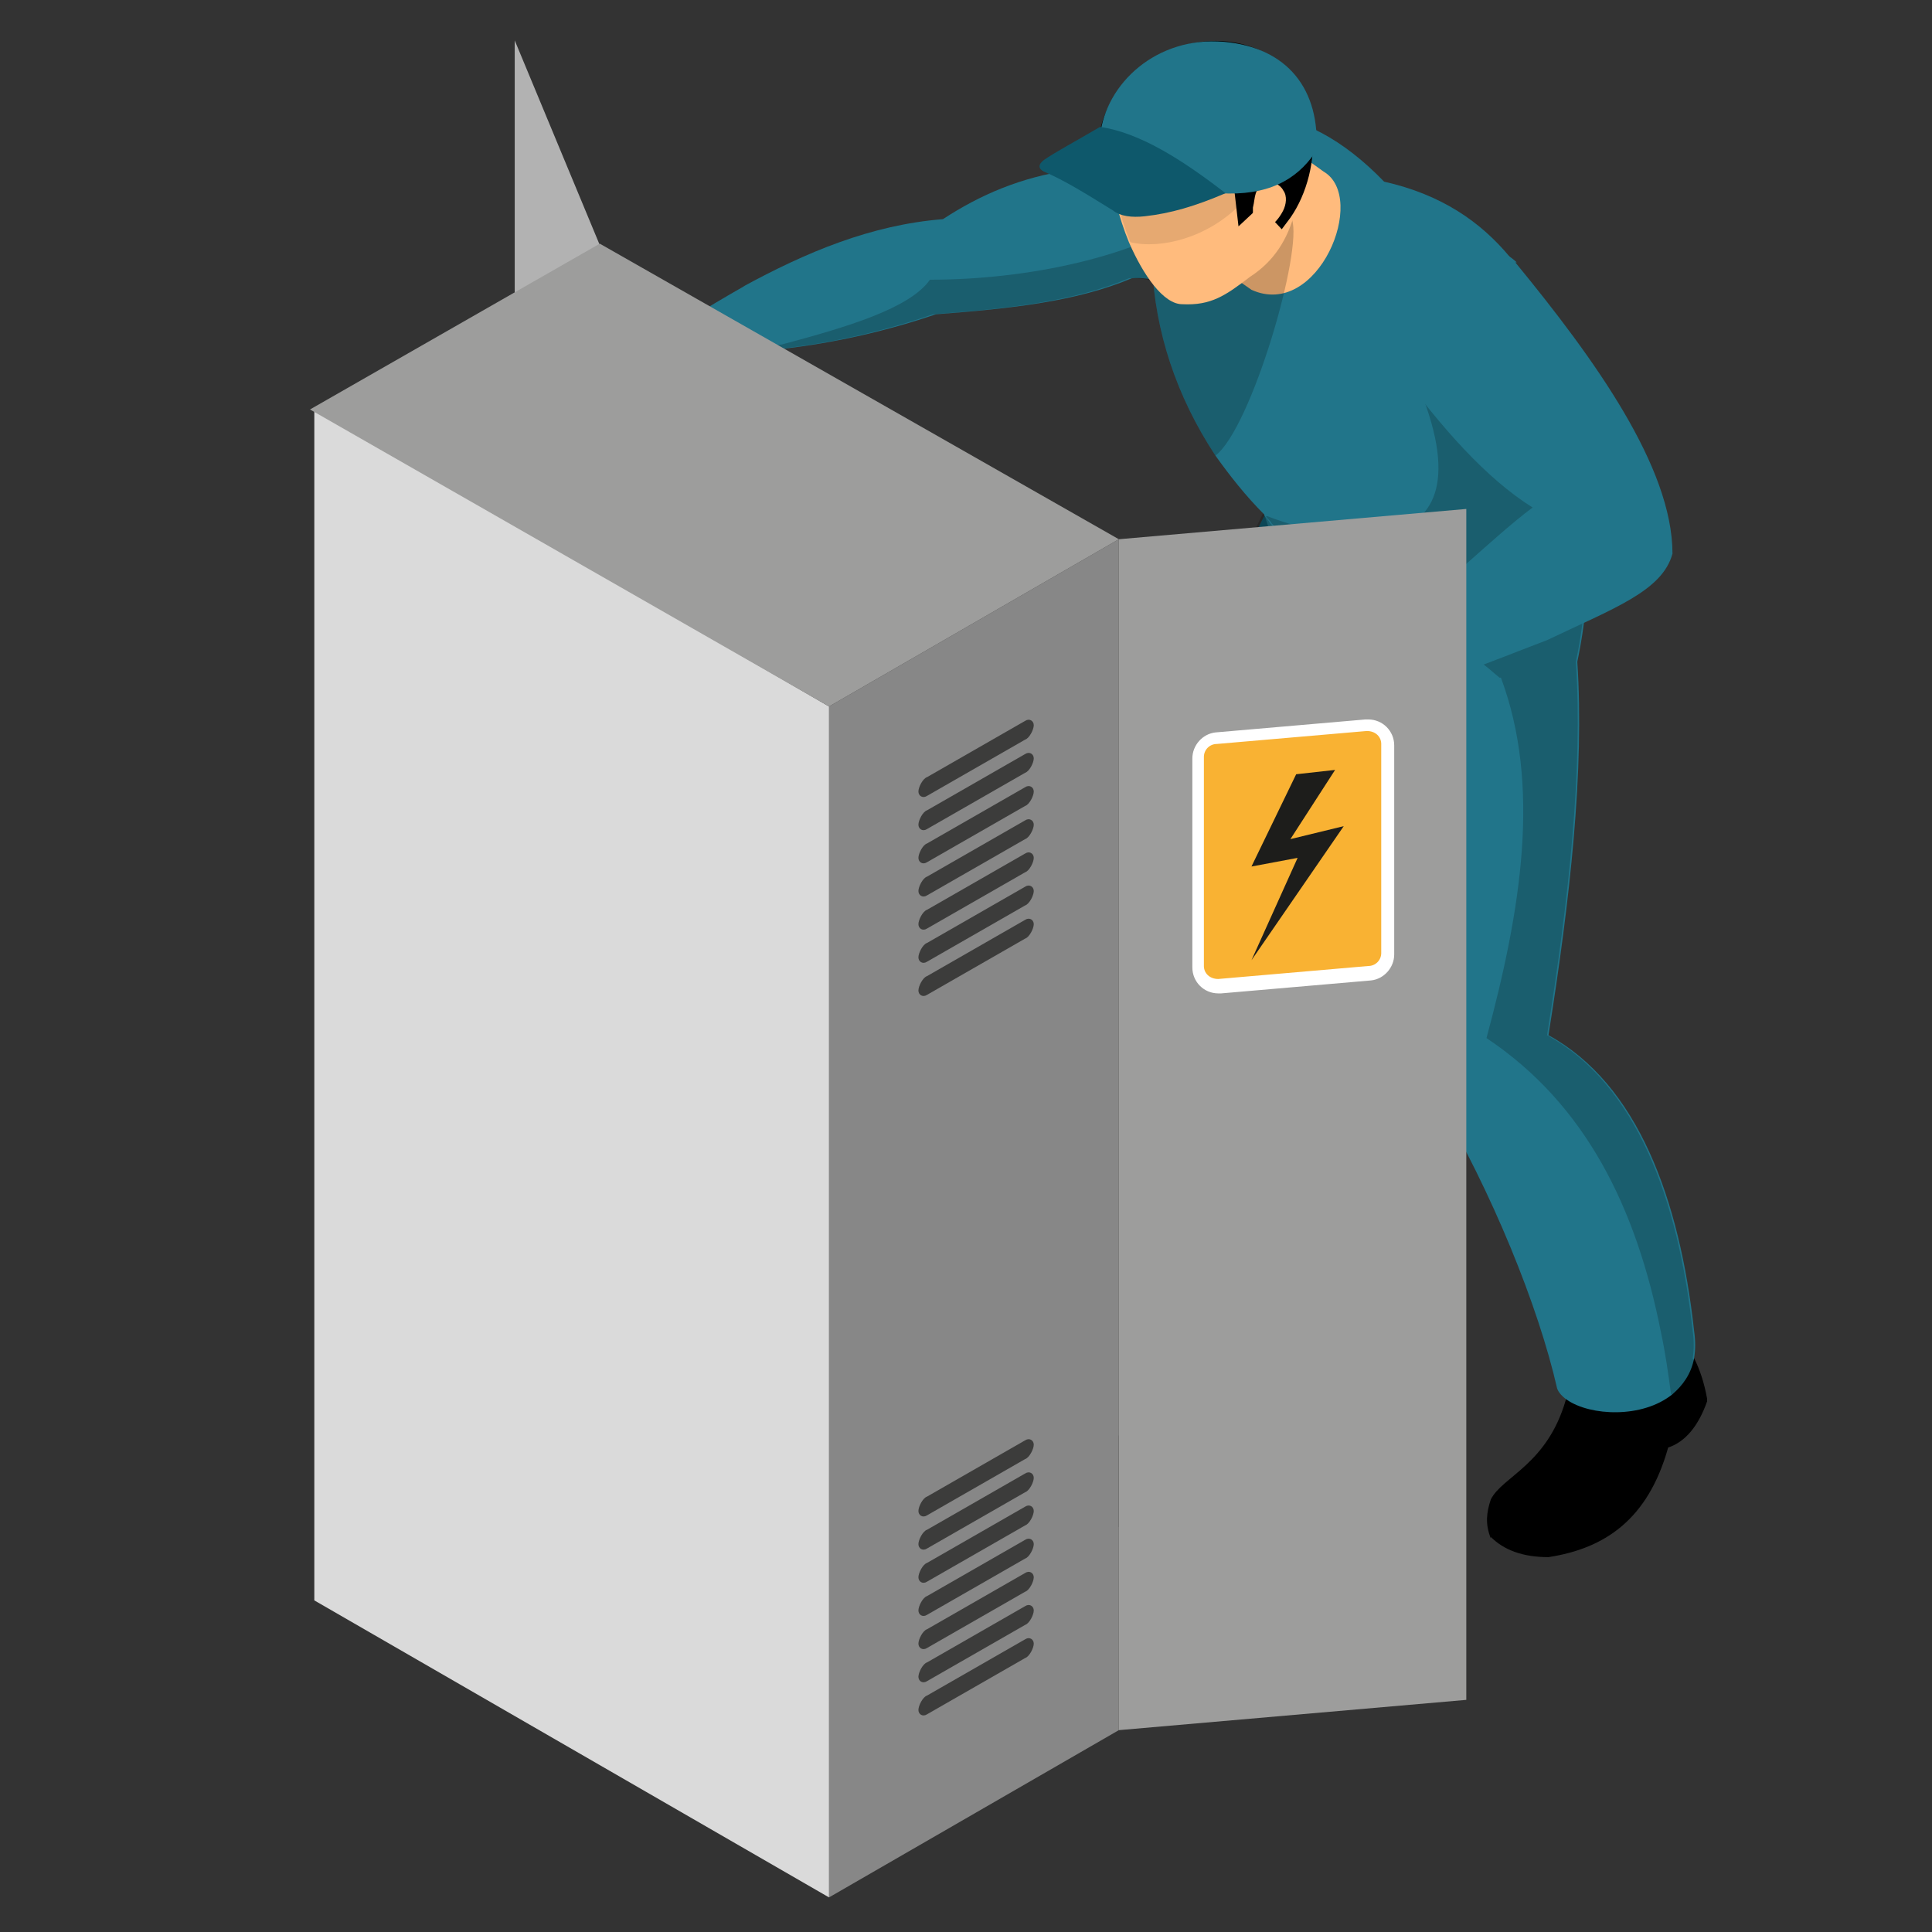 <?xml version="1.0" encoding="UTF-8"?>
<svg xmlns="http://www.w3.org/2000/svg" version="1.1" viewBox="0 0 134 134">
  <rect x="0" y="0" width="134" height="134" fill="#333333" stroke="none"/>
  <defs>
    <style>
      .cls-1 {
        fill: #21758a;
      }

      .cls-2 {
        fill: #fff;
      }

      .cls-3 {
        fill: #9d9d9c;
      }

      .cls-4 {
        fill: #ffbb7d;
      }

      .cls-5 {
        fill: #b2b2b2;
      }

      .cls-6, .cls-7, .cls-8, .cls-9 {
        isolation: isolate;
      }

      .cls-7 {
        opacity: .1;
      }

      .cls-8 {
        fill: #cea55f;
        mix-blend-mode: multiply;
        opacity: .3;
      }

      .cls-10 {
        fill: #878787;
      }

      .cls-9 {
        opacity: .2;
      }

      .cls-11 {
        fill: #fcaf75;
      }

      .cls-12 {
        fill: #0e586b;
      }

      .cls-13 {
        fill: #1d1d1b;
      }

      .cls-14 {
        fill: #3c3c3b;
      }

      .cls-15 {
        fill: #dadada;
      }

      .cls-16 {
        fill: #f9b233;
      }
    </style>
  </defs>
  <!-- Generator: Adobe Illustrator 28.6.0, SVG Export Plug-In . SVG Version: 1.2.0 Build 709)  -->
  <g>
    <g id="Layer_1">
      <g class="cls-6">
        <g id="Layer_1-2" data-name="Layer_1">
          <g>
            <g>
              <g>
                <path class="cls-1" d="M51.5,19.9c4.4-2.4,8.9-4.3,13.9-4.7,2.6-1.7,5.4-2.9,8.8-3.4,2.6-2,5.7-2.7,9.4-2.2l.6,9.5.2,3.2v1.4c0-.3-.3-.6-.5-1-1.3-2-3-3.6-5.4-3.4-3.8,1.6-8.3,2.1-13.6,2.5-3.2,1.1-7,2-10.7,2.4-.2,0-.5,0-.7,0-.9,0-1.9.1-2.8.2l-3.1-2.1c1.3-.9,2.7-1.7,4.1-2.5h0Z"/>
                <g>
                  <path class="cls-4" d="M43.5,21.1l1.4.6c0,.4-.1.7-.1,1-.1,1.9.9,2.5,2.6,3.6.7.5,1.5,1,2.4,1.8l1.4,2c.9.2,1.2-.1,1-1.3-.2-.4-.4-.8-.6-1.2-.3-.9-.3-1.8,0-3,0-.1,0-.3.1-.4-.2-1.1-.8-1.6-1.9-1.6-.1-.3-.3-.6-.5-.8-.4-.4-.9-.6-1.7-.6-.2-.2-.4-.4-.6-.6-.6-.4-1.2-.4-1.9-.2-1.6-.5-2.4.3-1.6.7h0Z"/>
                  <path class="cls-8" d="M44.8,22.7c-.1,1.9.9,2.5,2.6,3.6,1.7.3,3.2.5,4.2,1.3-.3-.9-.3-1.8,0-3-1.5.6-4.1-.5-6.9-1.9h0Z"/>
                  <path class="cls-8" d="M47.7,23.3c1.2.6,1.9.3,2.1-.7-.1-.3-.3-.6-.5-.8,0,.8-.4,1.3-1.6,1.4Z"/>
                  <path class="cls-4" d="M45.7,22.2c1.2.6,1.8.3,1.9-.7v-.3c-.3-.2-.4-.4-.6-.6.2.9-.3,1.4-1.3,1.6Z"/>
                  <path class="cls-8" d="M45.4,22.3c.1-.4.3-.8.6-1-.7.2-1.6,0-2.5-.1l1.4.6.5.6h0Z"/>
                </g>
                <path class="cls-9" d="M52.9,24.2h.4c.2,0,.5,0,.7,0,3.8-.4,7.5-1.3,10.7-2.4,5.3-.4,9.8-.9,13.6-2.5,2.5-.1,4.1,1.5,5.4,3.4l.5-.4.5-.4c-.3-1.1-.5-2-.7-2.7-.4-2-.5-3.1-.3-4.7-4.9,3.4-12.6,4.9-19.2,4.9-1.4,2-5.8,3.3-10.3,4.5-.1,0-.3,0-.4.1l-1,.3h0Z"/>
                <path d="M89.9,93.7c.4,1.2.5,2.8.2,4.5l-2.4,1.7h-.8c-2.1,4.2-4.9,5.6-7.9,6.2-1.4,0-2.6-.5-3.6-1.5-.3-1.4-.3-2.5.3-3.2,1.4-1.7,3.8-2.9,5.3-6.5l.6-2.3,7.7-1.3.6,2.5h0Z"/>
                <path class="cls-12" d="M100.4,44.2l-11.3,24.6c3,4.4,2.3,15.2,1.7,24.6-1.1,3.5-9,5-10.1,1.2,1-8.1-.4-16.4-.4-25.9-.1-12,2.3-23.4,7.9-33.9l12.3,9.4h0Z"/>
                <path d="M103.4,106.6c.9.9,2.2,1.4,4,1.4,3.9-.6,6.9-2.6,8.3-7.6,1.2-.4,2.1-1.5,2.7-3.2,0,0,0-.1,0-.2-.2-1.1-.5-2-.9-2.8-.4-.8-1-1.5-1.6-2.1l-.6.3-6.3,3c0,.6-.2,1.2-.4,1.7-1.3,4.5-4.4,5.3-5.2,6.9-.3.9-.4,1.7,0,2.7h0Z"/>
                <path class="cls-1" d="M89.4,40.9c1.3,3,3.8,5.3,7.1,7-1.3,10.4-.7,19.4,3.1,28.2,3.9,6.6,7.1,14.5,8.4,20.2.1.3.4.6.7.8,1.6,1.1,5.2,1.3,7.3-.4.7-.6,1.3-1.4,1.5-2.5.1-.6.1-1.2,0-1.9-1-9.1-3.9-17.1-10.1-20.5,1.5-9.4,2.5-18.4,2-25.9.7-3.3.9-6.7.6-10.2h0c-.1-1.6-.3-3-.6-4.5,0,0-19.2,2.4-19.2,2.4l-1.4.2v.5c-.1,0-.7.6-.7.6l-.4.8,1.7,5.3h0Z"/>
                <path class="cls-1" d="M79.9,18.3c.2,4.7,1.7,9.2,4.4,13.3,1,1.4,2.1,2.8,3.4,4.1,0,0,0,.1.1.2.1.2.3.3.4.5,2.2,2.5,5.5,3.9,10.2,4.1,5,.4,8.9-1,11.6-4.7h0c-.2-1.6-.4-3.1-.6-4.5-.1-.8-.3-1.6-.4-2.4-.2-.8-.3-1.6-.5-2.3-.9-3.5-2-6.6-3.8-8.8-2-2.4-4.7-4.3-8.7-5.2-5.8-6-11.4-5.6-15.2-2.1-.7,2.7-1,5.3-.8,7.9h0Z"/>
                <path class="cls-4" d="M89.5,10.3c.1,0,2.3,1.6,2.3,1.6,3.1,1.8-.4,10.3-5,8.2l-4.3-3s7-6.8,7-6.8Z"/>
                <path class="cls-9" d="M79.9,18.3c.2,4.7,1.7,9.2,4.4,13.3,2.5-1.9,6.1-14.3,5.3-16.4l-1.5-1.3s-8.3,4.4-8.3,4.4Z"/>
                <path class="cls-9" d="M104.1,47c2.8,7.5,1.4,16.1-1,25,6.9,4.6,10.4,11.8,12.1,20.4.3,1.4.5,2.8.7,4.3l2.4.5s0-.1,0-.2c-.2-1.1-.5-2-.9-2.8.1-.6.1-1.2,0-1.9-1-9.1-3.9-17.1-10.1-20.5,1.5-9.4,2.5-18.4,2-25.9.7-3.3.9-6.7.6-10.2-2.7,3.6-6.7,5-11.6,4.7-4.7-.2-8-1.7-10.2-4.1-.1-.2-.4-.5-.5-.7l-1.6,3.3c1.5.2,2.9.5,4.3.9,5.3,1.4,9.8,3.8,13.7,7.2h0Z"/>
                <path class="cls-9" d="M87.8,35.8c.1.2.3.3.4.5,2.2,2.5,5.5,3.9,10.2,4.1,5,.4,8.9-1,11.6-4.7h0c-.1-1.6-.3-3-.6-4.5-.1-.8-.3-1.6-.4-2.4-.2-.8-.3-1.6-.5-2.3-6.1-1.3-11.3-2.3-11.3-2.3,7.9,15.7-4.5,13.5-9.3,11.6h0Z"/>
                <path class="cls-4" d="M90.4,8.9c-.1,4.2-.3,8.1-3.7,10.3-1.7,1.3-2.7,2-4.7,1.9-1.3,0-2.7-2-3.7-4.3-.7-1.7-1.2-3.7-1.4-5.5,0-.2,0-.4,0-.6-.2-3.8,3.2-6.7,7.3-7.8,3.8,0,6,1.9,6.2,5.9h0Z"/>
                <path d="M76.6,11.7c.9,2,5.3,3,9,1.4l.3,2.6,1.5-1.4,1.5,1.6.6-.8c2.3-3.3,2.5-9.5-2.3-11.7-6.2-2.5-12.6,3.9-10.6,8.3h0Z"/>
                <path class="cls-4" d="M88.1,15.7c.4-.3.7-.7.9-1.1s.3-1,0-1.4c-.2-.4-.8-.7-1.2-.5-.3.1-.6.4-.7.7-.1.3-.1.6-.2,1,0,.3,0,.6,0,.9,0,.2,0,.4.1.6.1.1.4.2.5.1s.3-.2.5-.3h0Z"/>
                <path class="cls-1" d="M105.1,18.2c5.5,6.7,10.9,14.2,10.9,20.2-.7,2.6-4.1,3.8-8.7,6-5,1.9-5.8,2.4-9.7,3.1-1.7,0-3.6-1.9-2.1-3.3,4.4-3.2,8.1-7,10.8-9-3.2-2-6.3-5.5-9.3-9.6-2-5.9,4.7-10.7,8.2-7.4h0Z"/>
                <g>
                  <path class="cls-4" d="M94.9,44.8l-3.9,1.1c-.3.1-.8.4-1.7,1.4-.1.1-.2.3-.2.5l.4,2.9c0,.4.3.6.6.8.6.3,1.5.5,2.5.8,1,0,.7-1.2.6-2.4,1.4,0,2.8-.2,3.5-2.3l.3-.3c.7-.7-.1-3-1.6-2.7h-.4c0,0,0,0,0,0Z"/>
                  <path class="cls-11" d="M94.9,44.8l-3.9,1.1c-.3.1-.8.4-1.7,1.4-.1.1-.2.3-.2.5l.4,2.9c0,.4.3.6.6.8.6.3,1.5.5,2.5.8,1,0,.7-1.2.6-2.4,1.4,0,2.8-.2,3.5-2.3l.3-.3c.7-.7-.1-3-1.6-2.7h-.4c0,0,0,0,0,0Z"/>
                </g>
              </g>
              <path class="cls-7" d="M86.1,14.1c-2.3,2.4-5.6,3.2-7.7,2.7-.7-1.7-1.2-3.7-1.4-5.5,0-.2,0-.4,0-.6l8.8,2.1s.3,1.2.3,1.2Z"/>
              <g>
                <path class="cls-1" d="M91.2,10.6c-1.3,1.9-3.3,3-6.6,2.8l-8.3-4c.4-3.6,3.9-6.9,8.6-6.5,4.4.4,6.7,3.3,6.4,7.7Z"/>
                <path class="cls-12" d="M85,13.4c-2.1.9-3.8,1.4-5.6,1.6-.9.1-1.7,0-2.2-.4-2.1-1.3-3.4-2.1-4.8-2.7-.4-.2-.4-.5,0-.8.7-.5,2.2-1.3,3.9-2.3,2.7.4,5.6,2.2,8.7,4.6Z"/>
              </g>
            </g>
            <g>
              <polygon class="cls-5" points="35.7 2.8 41.6 17 41.6 99.6 35.7 85.4 35.7 2.8"/>
              <g>
                <polygon class="cls-10" points="57.5 49 77.6 37.4 77.6 120 57.5 131.6 57.5 49"/>
                <polygon class="cls-15" points="21.8 28.3 57.5 49 57.5 131.6 21.8 111 21.8 28.3"/>
                <polygon class="cls-3" points="57.5 49 77.6 37.4 41.6 16.9 21.5 28.4 57.5 49"/>
                <g>
                  <path class="cls-14" d="M71.1,113.7c.3-.2.6,0,.6.3s-.3.9-.6,1l-6.8,3.9c-.3.2-.6,0-.6-.3s.3-.9.6-1l6.8-3.9Z"/>
                  <path class="cls-14" d="M71.1,111.4c.3-.2.6,0,.6.3s-.3.9-.6,1l-6.8,3.9c-.3.2-.6,0-.6-.3s.3-.9.6-1l6.8-3.9Z"/>
                  <path class="cls-14" d="M71.1,109.1c.3-.2.6,0,.6.3s-.3.9-.6,1l-6.8,3.9c-.3.2-.6,0-.6-.3s.3-.9.6-1l6.8-3.9Z"/>
                  <path class="cls-14" d="M71.1,106.8c.3-.2.6,0,.6.3s-.3.9-.6,1l-6.8,3.9c-.3.2-.6,0-.6-.3s.3-.9.6-1l6.8-3.9Z"/>
                  <path class="cls-14" d="M71.1,104.5c.3-.2.6,0,.6.3s-.3.9-.6,1l-6.8,3.9c-.3.2-.6,0-.6-.3s.3-.9.6-1l6.8-3.9Z"/>
                  <path class="cls-14" d="M71.1,102.2c.3-.2.6,0,.6.3s-.3.9-.6,1l-6.8,3.9c-.3.2-.6,0-.6-.3s.3-.9.6-1l6.8-3.9Z"/>
                  <path class="cls-14" d="M71.1,99.9c.3-.2.6,0,.6.3s-.3.9-.6,1l-6.8,3.9c-.3.2-.6,0-.6-.3s.3-.9.6-1l6.8-3.9Z"/>
                </g>
                <g>
                  <path class="cls-14" d="M71.1,63.8c.3-.2.6,0,.6.3s-.3.9-.6,1l-6.8,3.9c-.3.2-.6,0-.6-.3s.3-.9.6-1l6.8-3.9Z"/>
                  <path class="cls-14" d="M71.1,61.5c.3-.2.6,0,.6.3s-.3.9-.6,1l-6.8,3.9c-.3.2-.6,0-.6-.3s.3-.9.6-1l6.8-3.9Z"/>
                  <path class="cls-14" d="M71.1,59.2c.3-.2.6,0,.6.3s-.3.9-.6,1l-6.8,3.9c-.3.2-.6,0-.6-.3s.3-.9.6-1l6.8-3.9Z"/>
                  <path class="cls-14" d="M71.1,56.9c.3-.2.6,0,.6.3s-.3.9-.6,1l-6.8,3.9c-.3.2-.6,0-.6-.3s.3-.9.6-1l6.8-3.9Z"/>
                  <path class="cls-14" d="M71.1,54.6c.3-.2.6,0,.6.3s-.3.9-.6,1l-6.8,3.9c-.3.2-.6,0-.6-.3s.3-.9.6-1l6.8-3.9Z"/>
                  <path class="cls-14" d="M71.1,52.3c.3-.2.6,0,.6.3s-.3.9-.6,1l-6.8,3.9c-.3.2-.6,0-.6-.3s.3-.9.6-1l6.8-3.9Z"/>
                  <path class="cls-14" d="M71.1,50c.3-.2.6,0,.6.3s-.3.9-.6,1l-6.8,3.9c-.3.2-.6,0-.6-.3s.3-.9.6-1l6.8-3.9Z"/>
                </g>
              </g>
              <g>
                <polygon class="cls-3" points="101.7 35.3 77.6 37.4 77.6 120 101.7 117.9 101.7 35.3"/>
                <path class="cls-2" d="M84.5,68.9c-1,0-1.8-.8-1.8-1.8v-14.5c0-.9.7-1.7,1.6-1.8l10.4-.9h.2c1,0,1.8.8,1.8,1.8v14.5c0,.9-.7,1.7-1.6,1.8l-10.4.9h-.1,0Z"/>
                <path class="cls-16" d="M84.4,51.6l10.4-.9c.6,0,1,.4,1,.9v14.5c0,.5-.4.9-.9.9l-10.4.9c-.6,0-1-.4-1-.9v-14.5c0-.5.4-.9.9-.9Z"/>
              </g>
              <polygon class="cls-13" points="89.9 53.7 86.8 60.1 90 59.5 86.8 66.6 93.2 57.3 89.5 58.2 92.6 53.4 89.9 53.7"/>
            </g>
          </g>
        </g>
      </g>
    </g>
  </g>
</svg>